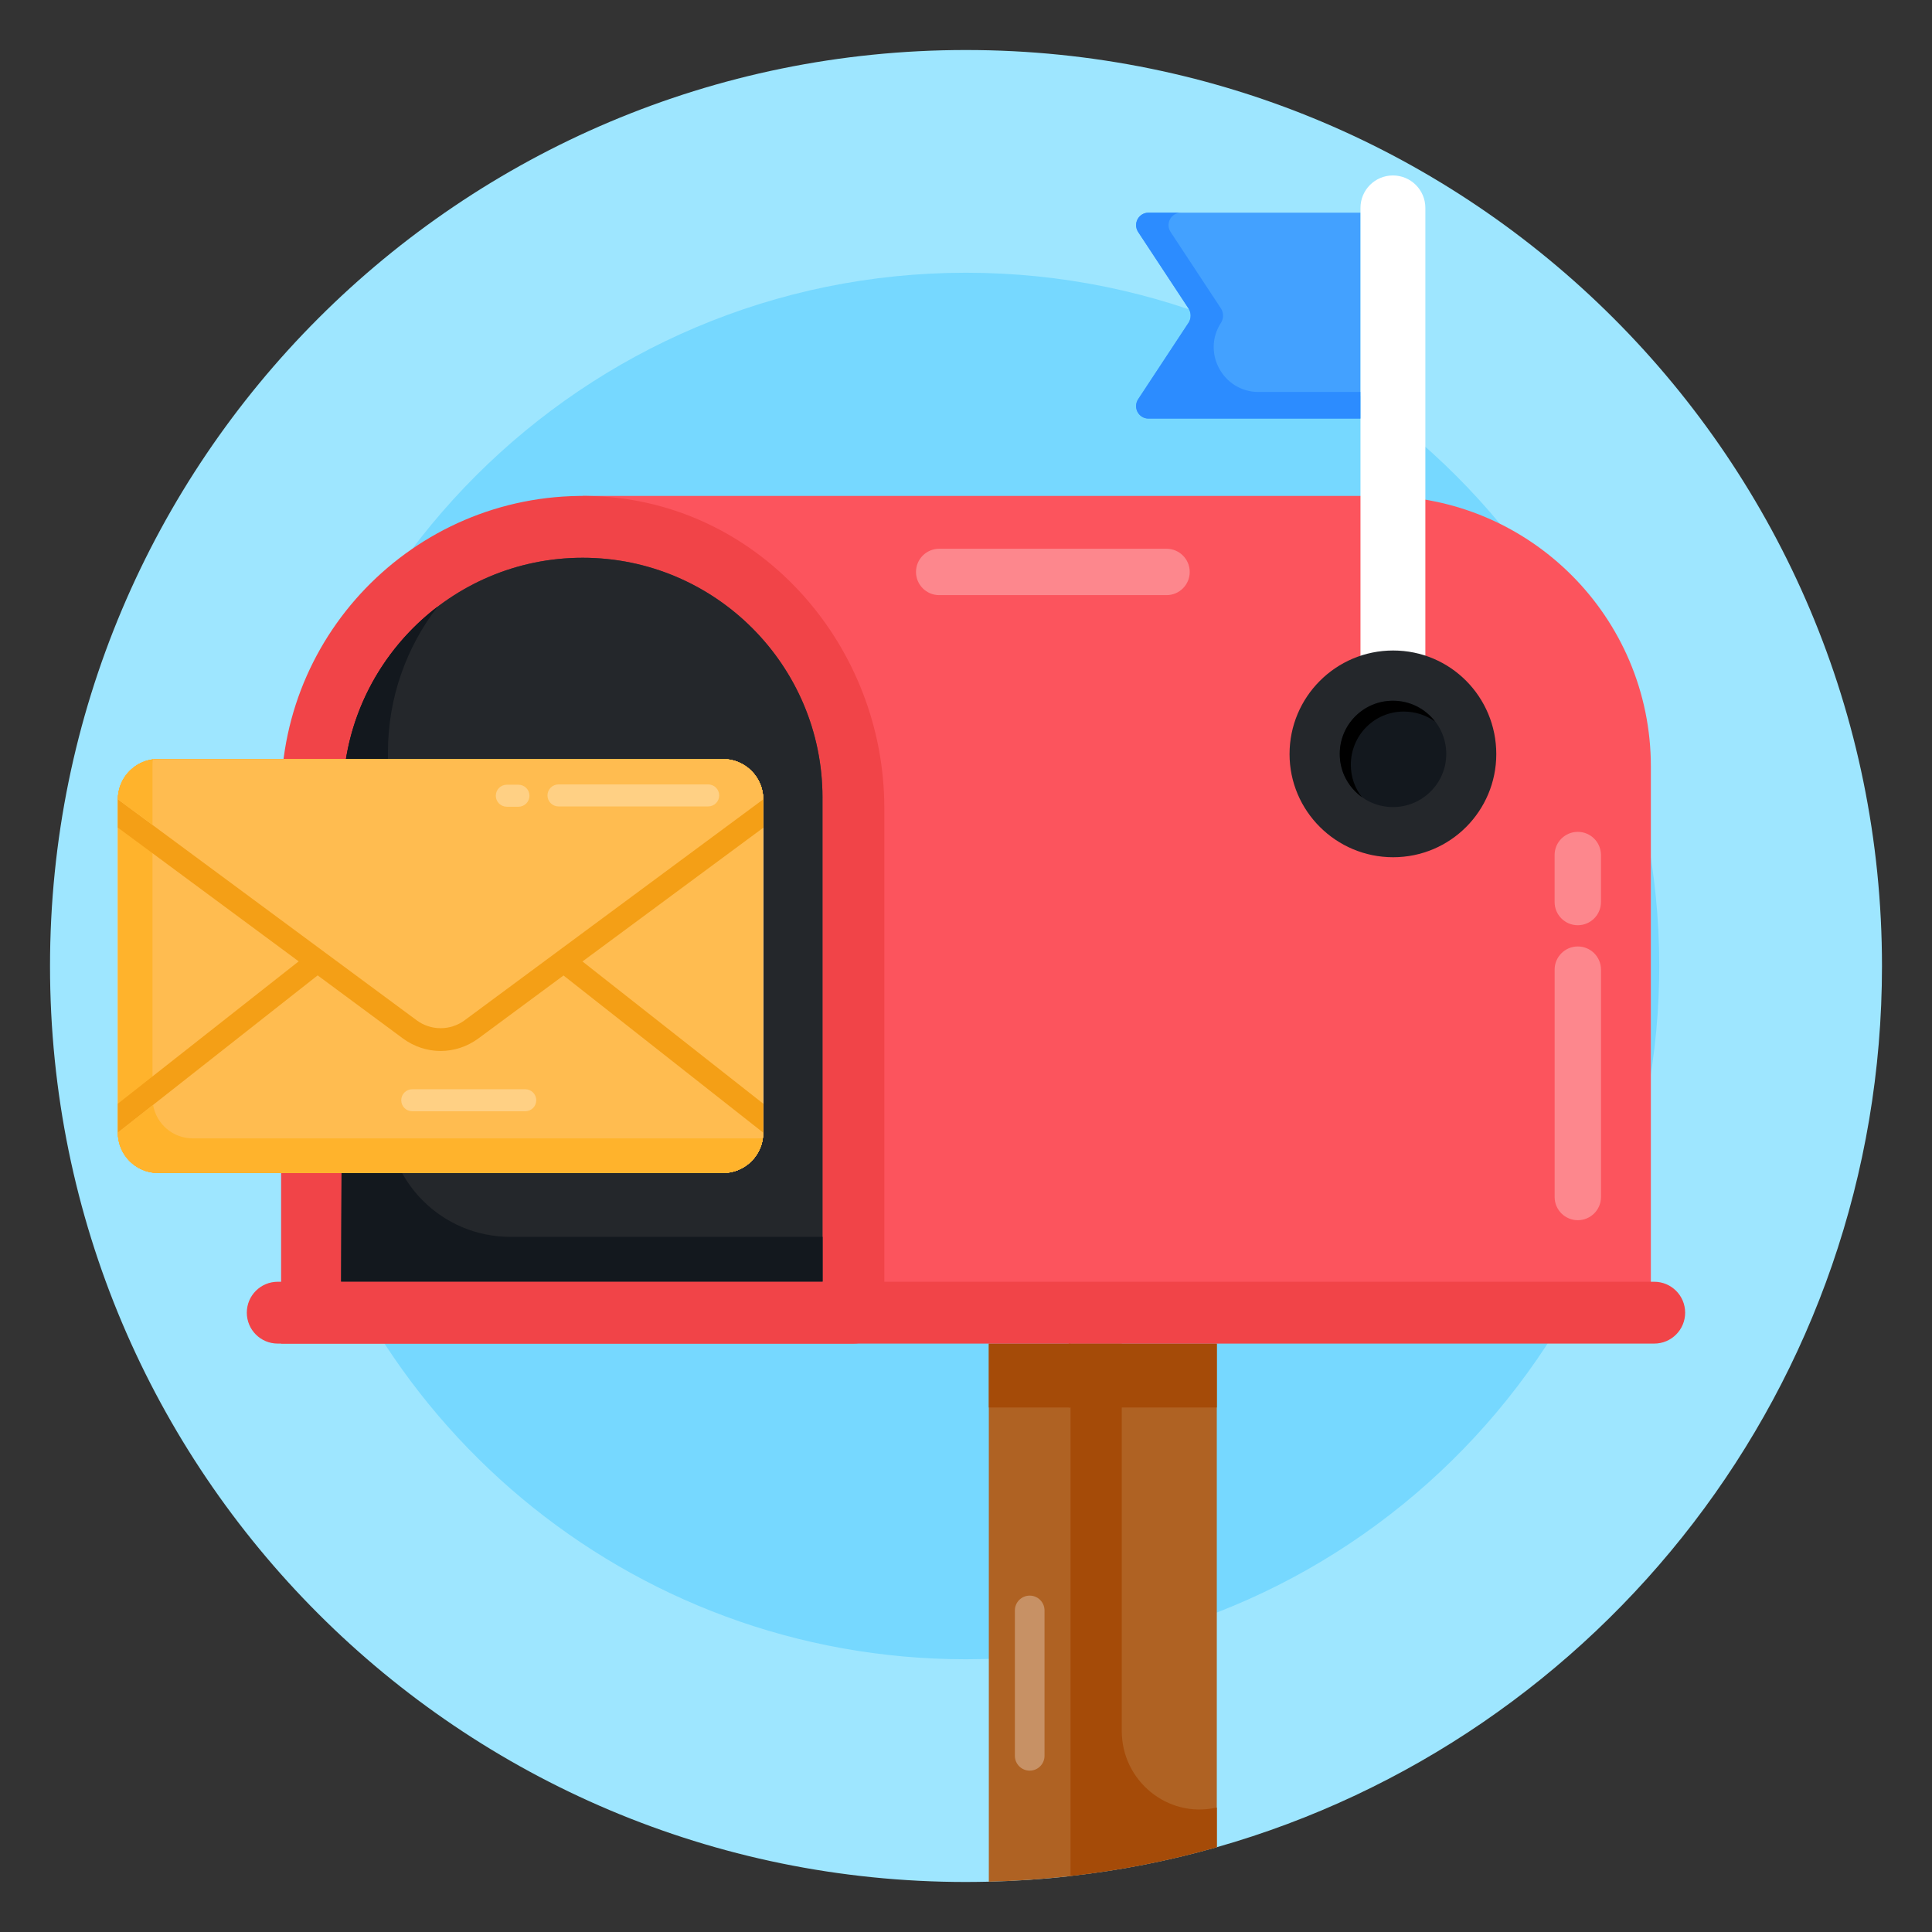 <svg xmlns="http://www.w3.org/2000/svg" id="Layer_1" enable-background="new 0 0 135 135" viewBox="0 0 135 135"><rect x="0" y="0" width="135" height="135" fill="#333333" stroke="none"/><g id="_x35_3"><path fill="#9ee6ff" d="M131.505,67.505c0,29.28-19.65,53.95-46.48,61.57c-3.3,0.94-6.72,1.62-10.22,2.01c-0.04,0.01-0.08,0.02-0.13,0.02c-1.83,0.21-3.7,0.33-5.58,0.38c-0.53,0.01-1.06,0.02-1.6,0.02c-35.34,0-64-28.64-64-64c0-35.35,28.66-64.01,64-64.01C102.845,3.495,131.505,32.155,131.505,67.505z"/><path fill="#76d8ff" d="M115.942,67.5c0,0.291,0,0.589-0.008,0.88C115.465,94.741,93.965,115.942,67.5,115.942c-23.624,0-43.291-16.898-47.57-39.278C19.357,73.701,19.058,70.633,19.058,67.5c0-26.748,21.686-48.442,48.442-48.442S115.942,40.752,115.942,67.5z"/><path fill="#af6223" d="M85.025,93.885v35.19c-3.3,0.94-6.72,1.62-10.22,2.01c-0.04,0.01-0.08,0.02-0.13,0.02v-37.22H85.025z"/><path fill="#a54b08" d="M85.025,126.305v2.77c-3.3,0.94-6.72,1.62-10.22,2.01c-0.04,0.01-0.08,0.02-0.13,0.02v-37.22h3.71v27.08c0,3.46,3.19,6.09,6.57,5.35L85.025,126.305z"/><path fill="#af6223" d="M74.805,93.885v37.2c-0.04,0.01-0.08,0.02-0.13,0.02c-1.83,0.21-3.7,0.33-5.58,0.38V93.885H74.805z"/><rect width="10.35" height="4.465" x="74.675" y="93.885" fill="#a54b08"/><rect width="5.71" height="4.465" x="69.095" y="93.885" fill="#a54b08"/><path fill="#fc545d" d="M40.713,34.653v57.07h72.61c1.123,0,2.033-0.91,2.033-2.033V53.563c0-10.452-8.479-18.91-18.91-18.91H40.713z"/><path fill="#474646" d="M21.802,55.723v33.967c0,1.123,0.91,2.033,2.033,2.033h35.797V55.723c0-10.444-8.466-18.91-18.91-18.91h-0.01C30.269,36.813,21.802,45.28,21.802,55.723z"/><path fill="#f14448" d="M19.642,55.724c0-12.089,10.237-21.835,22.509-21.023c11.191,0.74,19.641,10.544,19.641,21.759v35.264c0,1.193-0.967,2.16-2.16,2.16h-39.989V55.724z M57.472,55.724c0-9.236-7.512-16.75-16.759-16.75c-9.236,0-16.75,7.514-16.75,16.75l-0.127,33.84h33.635V55.724z"/><path fill="#24272b" d="M57.472,55.724c0-9.236-7.512-16.75-16.759-16.75c-9.236,0-16.75,7.514-16.75,16.75l-0.127,33.84h33.635V55.724z"/><path fill="#13181e" d="M57.479,86.427v3.132H23.845l0.108-33.829c0-5.444,2.614-10.283,6.632-13.35c-2.182,2.83-3.478,6.373-3.478,10.196l-0.086,25.166c-0.022,4.796,3.845,8.684,8.641,8.684H57.479z"/><path fill="#f14448" d="M19.406,93.884h96.185c1.194,0,2.16-0.966,2.16-2.16c0-1.194-0.966-2.16-2.16-2.16H19.406c-1.194,0-2.16,0.966-2.16,2.16C17.246,92.918,18.212,93.884,19.406,93.884z"/><path fill="#fff" d="M95.064,14.527v38.888h4.534V14.527c0-1.252-1.015-2.267-2.267-2.267l0,0C96.079,12.26,95.064,13.275,95.064,14.527z"/><path fill="#43a1ff" d="M79.521,27.908c-0.367,0.583,0.043,1.34,0.735,1.34h14.798V14.861h-14.798c-0.691,0-1.102,0.756-0.735,1.339l3.543,5.379c0.173,0.281,0.173,0.67,0,0.95L79.521,27.908z"/><path fill="#2c8cff" d="M79.521,27.908c-0.367,0.583,0.043,1.34,0.735,1.34h14.798v-1.858h-7.107c-2.485,0-3.997-2.765-2.614-4.861c0.086-0.151,0.129-0.302,0.129-0.475c0-0.173-0.043-0.324-0.129-0.475l-3.543-5.379c-0.367-0.583,0.043-1.339,0.735-1.339h-2.268c-0.691,0-1.102,0.756-0.735,1.339l3.543,5.379c0.173,0.281,0.173,0.67,0,0.95L79.521,27.908z"/><g opacity=".3"><path fill="#fff" d="M110.249 64.651c.895 0 1.62-.726 1.62-1.62v-3.285c0-.894-.726-1.62-1.62-1.62s-1.62.726-1.62 1.62v3.285C108.629 63.926 109.354 64.651 110.249 64.651zM110.251 85.262c.895 0 1.62-.726 1.62-1.62V67.755c0-.895-.726-1.62-1.62-1.62S108.631 66.86 108.631 67.755v15.887C108.631 84.536 109.356 85.262 110.251 85.262z"/></g><g opacity=".3"><path fill="#fff" d="M83.133,39.965c0-0.894-0.726-1.62-1.62-1.62H65.626c-0.895,0-1.62,0.726-1.62,1.62c0,0.895,0.726,1.62,1.62,1.62H81.513C82.408,41.585,83.133,40.86,83.133,39.965z"/></g><g><path fill="#24272b" d="M90.108,52.694c0,3.966,3.241,7.206,7.24,7.206c3.999,0,7.206-3.241,7.206-7.206c0-3.999-3.207-7.24-7.206-7.24C93.349,45.454,90.108,48.695,90.108,52.694z"/><path fill="#13181e" d="M101.059,52.686c0,2.041-1.668,3.709-3.727,3.709s-3.709-1.668-3.709-3.709c0-2.059,1.651-3.727,3.709-3.727S101.059,50.627,101.059,52.686z"/><path d="M100.267,50.412c-0.605-0.432-1.361-0.691-2.182-0.691c-2.052,0-3.694,1.663-3.694,3.716c0,0.864,0.281,1.641,0.778,2.268c-0.951-0.691-1.555-1.771-1.555-3.024c0-2.052,1.663-3.715,3.715-3.715C98.517,48.965,99.597,49.526,100.267,50.412z"/></g><g opacity=".3"><path fill="#fff" d="M71.951,123.725c0.572,0,1.036-0.464,1.036-1.036V112.531c0-0.572-0.464-1.036-1.036-1.036s-1.036,0.464-1.036,1.036v10.158C70.915,123.261,71.379,123.725,71.951,123.725z"/></g><g><path fill="#ffc536" d="M8.239,55.86v23.28c0,1.556,1.262,2.818,2.818,2.818h39.457c1.556,0,2.818-1.262,2.818-2.818V55.86c0-1.556-1.262-2.818-2.818-2.818H11.057C9.501,53.042,8.239,54.304,8.239,55.86z"/><path fill="#f9b938" d="M8.239,55.86v23.28c0,1.556,1.262,2.818,2.818,2.818h39.457c1.556,0,2.818-1.262,2.818-2.818V55.86c0-1.556-1.262-2.818-2.818-2.818H11.057C9.501,53.042,8.239,54.304,8.239,55.86z"/><path fill="#f9b938" d="M8.235,55.861v23.281c0,1.558,1.263,2.821,2.821,2.821h39.457c1.558,0,2.821-1.263,2.821-2.821V55.861c0-1.558-1.263-2.821-2.821-2.821H11.056C9.498,53.041,8.235,54.304,8.235,55.861z"/><path fill="#e4e3ff" d="M8.235,55.861v23.281c0,1.558,1.263,2.821,2.821,2.821h39.457c1.558,0,2.821-1.263,2.821-2.821V55.861c0-1.558-1.263-2.821-2.821-2.821H11.056C9.498,53.041,8.235,54.304,8.235,55.861z"/><path fill="#ffbc50" d="M8.238,55.857v23.286c0,1.559,1.261,2.82,2.82,2.82h39.456c1.559,0,2.82-1.261,2.82-2.82V55.857c0-1.548-1.261-2.82-2.82-2.82H11.058C9.499,53.037,8.238,54.309,8.238,55.857z"/><path fill="#ffb32c" d="M53.305,79.515c-0.17,1.38-1.36,2.45-2.79,2.45H11.055c-1.56,0-2.82-1.26-2.82-2.82V55.855c0-1.43,1.07-2.61,2.45-2.8c-0.02,0.13-0.03,0.26-0.03,0.39v23.28c0,1.56,1.26,2.82,2.82,2.82h39.46C53.055,79.545,53.185,79.535,53.305,79.515z"/><path fill="#f49f16" d="M8.235,77.121v2.021c0,1.558,1.263,2.821,2.821,2.821h39.457c1.558,0,2.821-1.263,2.821-2.821v-2.021l-19.829-15.598c-0.768-0.61-1.737-0.947-2.726-0.947c-0.979,0-1.947,0.337-2.726,0.947L8.235,77.121z"/><path fill="#ffbc50" d="M8.235,79.144l20.804-16.374c1.023-0.805,2.464-0.805,3.486,0l20.804,16.374c0,1.55-1.259,2.818-2.818,2.818H11.053C9.503,81.962,8.235,80.694,8.235,79.144z"/><path fill="#ffb32c" d="M53.295,79.525c-0.18,1.37-1.35,2.44-2.78,2.44H11.055c-1.55,0-2.82-1.27-2.82-2.82l2.46-1.94c0.23,1.33,1.38,2.34,2.78,2.34h39.46C53.055,79.545,53.175,79.535,53.295,79.525z"/><path fill="#f49f16" d="M8.235,55.861v1.968l19.934,14.745c0.768,0.558,1.674,0.863,2.621,0.863c0.947,0,1.852-0.305,2.621-0.863l19.924-14.735v-1.979c0-1.558-1.263-2.821-2.821-2.821H11.056C9.498,53.041,8.235,54.304,8.235,55.861z"/><g><path fill="#ffbc50" d="M8.241,55.857c0-1.55,1.259-2.819,2.819-2.819h39.451c1.56,0,2.819,1.268,2.819,2.819L32.466,71.293c-0.996,0.737-2.356,0.737-3.352,0L8.241,55.857z"/></g><g opacity=".3"><path fill="#fff" d="M28.806,77.65h7.896c0.425,0,0.769-0.344,0.769-0.769s-0.345-0.769-0.769-0.769h-7.896c-0.425,0-0.769,0.344-0.769,0.769S28.381,77.65,28.806,77.65z"/></g></g><g opacity=".3"><path fill="#fff" d="M35.414 56.371h.813c.425 0 .769-.344.769-.769 0-.425-.344-.769-.769-.769H35.414c-.425 0-.769.344-.769.769C34.645 56.026 34.99 56.371 35.414 56.371zM39.025 56.35h10.46c.424 0 .769-.344.769-.769 0-.424-.344-.769-.769-.769H39.025c-.425 0-.769.345-.769.769C38.256 56.005 38.6 56.35 39.025 56.35z"/></g><g><path fill="#ffb32c" d="M10.685,53.055c-0.02,0.13-0.03,0.26-0.03,0.39v4.19l-2.41-1.78c0-0.1,0-0.19,0.01-0.29c0.02-0.18,0.06-0.37,0.11-0.54c0.03-0.09,0.06-0.18,0.1-0.26c0.1-0.26,0.24-0.49,0.42-0.7c0.06-0.07,0.12-0.14,0.18-0.2C9.125,53.805,9.195,53.745,9.265,53.685c0.14-0.12,0.29-0.22,0.45-0.31C9.785,53.335,9.875,53.295,9.955,53.255c0.16-0.06,0.32-0.11,0.48-0.15C10.515,53.085,10.595,53.065,10.685,53.055z"/></g></g></svg>
